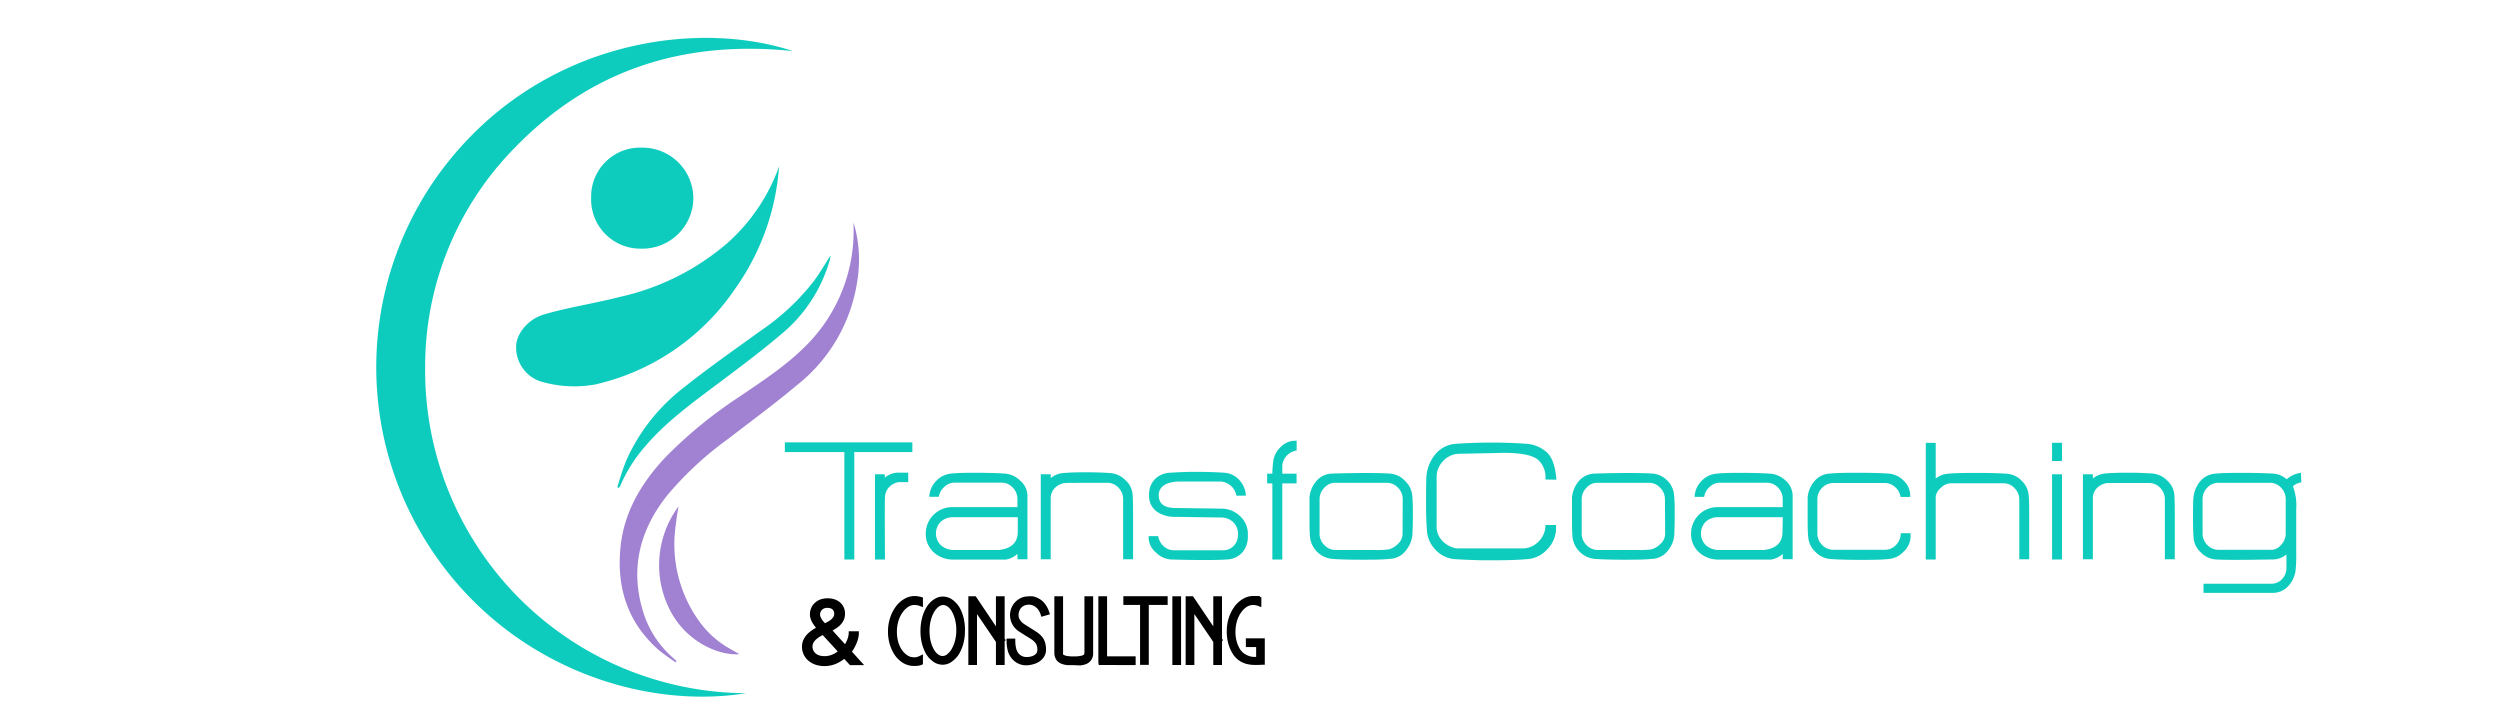 <svg xmlns="http://www.w3.org/2000/svg" id="Layer_1" data-name="Layer 1" viewBox="0 0 350 100"><defs><style>.cls-1{fill:#0dccbe;}.cls-2{fill:#070203;}.cls-3{fill:#a182d2;}</style></defs><title>TransfoCoaching Logo</title><polygon class="cls-1" points="118.21 78.33 119.6 78.33 119.6 63.29 127.73 63.29 127.73 61.93 109.88 61.93 109.88 63.29 118.21 63.29 118.21 78.33"></polygon><path class="cls-1" d="M125.23,67.68a1.65,1.65,0,0,1,.7-.18h1.22V66.17h-1.51a3,3,0,0,0-1.77.7V66.4H122.5l0,11.93h1.4q-.06-8,0-8.62A2.13,2.13,0,0,1,125.23,67.68Z"></path><path class="cls-1" d="M142.45,78.3l1.39,0V69.39a2.79,2.79,0,0,0-1-2.09,3.46,3.46,0,0,0-2.17-1c-1.07-.07-2.42-.11-4.07-.11h0c-1.24,0-2.38,0-3.42.11a3.24,3.24,0,0,0-2.08,1,3.35,3.35,0,0,0-1,2.25h1.34a2.35,2.35,0,0,1,.78-1.4,2.07,2.07,0,0,1,1.45-.58h6.53a2.12,2.12,0,0,1,1.59.69,2.29,2.29,0,0,1,.65,1.61V71c-1.49,0-3.41,0-5.75,0h-.06c-1.29,0-2.44,0-3.42,0a3.69,3.69,0,0,0-3.6,3.67,3.43,3.43,0,0,0,1.13,2.67,4,4,0,0,0,2.79,1h3.19c2.3,0,3.67,0,4.11,0a3.23,3.23,0,0,0,1.61-.79ZM139.84,77c-.15,0-1.18,0-3.1,0q-2.19,0-3.24,0a2.76,2.76,0,0,1-1.77-.66,2.32,2.32,0,0,1,0-3.32,2.51,2.51,0,0,1,1.75-.61l4.23,0h4.78v2.11C142.45,76,141.58,76.8,139.84,77Z"></path><path class="cls-1" d="M155,67.59a2.11,2.11,0,0,1,1.58.68,2.27,2.27,0,0,1,.66,1.62V78.3h1.39l0-6c0-1,0-2-.06-3a3,3,0,0,0-1-2.07,3.32,3.32,0,0,0-2.11-1c-1.06-.07-2.13-.11-3.19-.11s-2.21,0-3.43.11a3.08,3.08,0,0,0-1.74.71V66.4h-1.39V78.3h1.39V69.77a2,2,0,0,1,.6-1.47,2.35,2.35,0,0,1,1.46-.68C149.3,67.6,151.23,67.59,155,67.59Z"></path><path class="cls-1" d="M174.7,75v-.23a3.3,3.3,0,0,0-1.08-2.5,3.74,3.74,0,0,0-2.57-1.06l-6.48-.09c-1.57,0-2.35-.61-2.35-1.78s1-1.93,3-1.93l2.72,0,2.87,0a2.37,2.37,0,0,1,1.5.59,2.32,2.32,0,0,1,.78,1.39h1.33a3.37,3.37,0,0,0-.94-2.21,3.07,3.07,0,0,0-2.13-1c-1.13-.08-2.49-.12-4.1-.12q-1.59,0-3.39.12a3.19,3.19,0,0,0-2.18.91,3,3,0,0,0-.81,2.19v.06a2.69,2.69,0,0,0,1.1,2.3,4.33,4.33,0,0,0,2.5.72l6.47.09a2.46,2.46,0,0,1,1.73.67,2.28,2.28,0,0,1,.65,1.71,2.21,2.21,0,0,1-.59,1.58,2.06,2.06,0,0,1-1.56.63h-6.79a2.12,2.12,0,0,1-1.47-.57,2.47,2.47,0,0,1-.77-1.41h-1.33v.2a2.76,2.76,0,0,0,1,2.07,3.34,3.34,0,0,0,2.12,1q5.6.15,7.81,0a3.09,3.09,0,0,0,2.2-1A3.39,3.39,0,0,0,174.7,75Z"></path><path class="cls-1" d="M179.38,62.5a3.45,3.45,0,0,0-1.1,1.9,14.61,14.61,0,0,0-.15,1.91h-.73v1.37h.73V78.33h1.39V67.68h2V66.31h-2v-1a2.17,2.17,0,0,1,.59-1.47,2.34,2.34,0,0,1,1.42-.77V61.7h-.18A2.83,2.83,0,0,0,179.38,62.5Z"></path><path class="cls-1" d="M196.68,67.3a3.21,3.21,0,0,0-2.08-1q-2.64-.16-8.14,0a3,3,0,0,0-2.13,1,4.09,4.09,0,0,0-1,2.32q0,.27,0,2.64v.15c0,1.06,0,2,.07,2.76a3.44,3.44,0,0,0,3.06,3.07q1.56.12,4.08.12c1.57,0,2.92,0,4.06-.12a2.92,2.92,0,0,0,2.14-1.07,4.19,4.19,0,0,0,1-2.27c0-.3.06-1.19.06-2.64v-.06c0-1.12,0-2.08-.09-2.87A3.24,3.24,0,0,0,196.68,67.3Zm-.32,7.37a1.94,1.94,0,0,1-.72,1.54,2.94,2.94,0,0,1-1.18.7,12.79,12.79,0,0,1-2,.09L187,77a2.12,2.12,0,0,1-1.59-.69,2.2,2.2,0,0,1-.67-1.61V69.89a2.2,2.2,0,0,1,.67-1.61,2,2,0,0,1,1.43-.69h1.84c.71,0,2.53,0,5.44,0a2.16,2.16,0,0,1,1.6.69,2.23,2.23,0,0,1,.66,1.61Z"></path><path class="cls-1" d="M217.9,67.16c-.15-1.92-.62-3.22-1.42-3.9a4.75,4.75,0,0,0-2.79-1.13c-1.6-.11-3.21-.17-4.83-.17s-3.29.06-5,.17a4.07,4.07,0,0,0-2.9,1.45,5.59,5.59,0,0,0-1.25,3q-.06.47-.06,3.6v.21c0,1.08,0,2.34.12,3.77A4.2,4.2,0,0,0,201,77a4.08,4.08,0,0,0,2.81,1.29c1.76.1,3.21.15,4.33.15h.06c1.87,0,3.69,0,5.45-.15A4.17,4.17,0,0,0,216.53,77a4.34,4.34,0,0,0,1.32-2.83c0-.27,0-.49,0-.67h-1.49v0a3.13,3.13,0,0,1-.93,2.28,3.09,3.09,0,0,1-2.26,1c-.89,0-2.56,0-5,0-2.29,0-3.7,0-4.24,0a3.53,3.53,0,0,1-1.8-.87,2.86,2.86,0,0,1-1-2.37v-6.7a3.2,3.2,0,0,1,.92-2.31,3.1,3.1,0,0,1,2.28-1l5.69-.12q4.32-.09,5.45,1.1a3.25,3.25,0,0,1,.9,2.3v.32Z"></path><path class="cls-1" d="M233.44,67.3a3.24,3.24,0,0,0-2.09-1q-2.64-.16-8.14,0a3,3,0,0,0-2.13,1,4.15,4.15,0,0,0-1,2.32q0,.27,0,2.64v.15c0,1.06,0,2,.07,2.76a3.47,3.47,0,0,0,3.06,3.07c1,.08,2.41.12,4.09.12s2.91,0,4-.12a2.94,2.94,0,0,0,2.15-1.07,4.11,4.11,0,0,0,.95-2.27c0-.3.06-1.19.06-2.64v-.06c0-1.12,0-2.08-.09-2.87A3.18,3.18,0,0,0,233.44,67.3Zm-.32,7.37a1.92,1.92,0,0,1-.73,1.54,2.92,2.92,0,0,1-1.17.7,13,13,0,0,1-2,.09l-5.52,0a2.14,2.14,0,0,1-1.59-.69,2.24,2.24,0,0,1-.67-1.61V69.89a2.24,2.24,0,0,1,.67-1.61,2,2,0,0,1,1.43-.69h1.84c.72,0,2.53,0,5.45,0a2.12,2.12,0,0,1,1.59.69,2.24,2.24,0,0,1,.67,1.61Z"></path><path class="cls-1" d="M247.81,66.31c-1.07-.07-2.42-.11-4.07-.11h0c-1.23,0-2.38,0-3.42.11a3.24,3.24,0,0,0-2.08,1,3.35,3.35,0,0,0-1,2.25h1.34a2.35,2.35,0,0,1,.78-1.4,2.09,2.09,0,0,1,1.45-.58h6.53a2.12,2.12,0,0,1,1.59.69,2.29,2.29,0,0,1,.65,1.61V71c-1.49,0-3.41,0-5.75,0h-.06c-1.29,0-2.44,0-3.42,0a3.69,3.69,0,0,0-3.6,3.67,3.43,3.43,0,0,0,1.13,2.67,4,4,0,0,0,2.79,1h3.19c2.3,0,3.67,0,4.11,0a3.23,3.23,0,0,0,1.61-.79v.74l1.39,0V69.39A2.81,2.81,0,0,0,250,67.3,3.5,3.5,0,0,0,247.81,66.31Zm1.74,8.15c0,1.5-.87,2.34-2.61,2.54-.15,0-1.18,0-3.1,0q-2.19,0-3.24,0a2.76,2.76,0,0,1-1.77-.66,2.32,2.32,0,0,1,0-3.32,2.52,2.52,0,0,1,1.75-.61l4.23,0h4.78Z"></path><path class="cls-1" d="M266.1,74.67a2.3,2.3,0,0,1-.65,1.62,2.15,2.15,0,0,1-1.59.68h-1.1l-1.51,0-4.56,0a2.19,2.19,0,0,1-1.6-.68,2.27,2.27,0,0,1-.66-1.62V69.91a2.24,2.24,0,0,1,.66-1.61,2.19,2.19,0,0,1,1.6-.68h1.69c.71,0,2.54,0,5.48,0a2.11,2.11,0,0,1,1.45.57,2.18,2.18,0,0,1,.76,1.38h1.36v-.18a2.84,2.84,0,0,0-.91-2.09,3.31,3.31,0,0,0-2.14-1c-1-.07-2.38-.11-4-.11s-3,0-4.16.11a3,3,0,0,0-2.15,1,4.11,4.11,0,0,0-1,2.32q0,.27,0,2.64v.12c0,1.06,0,2,.08,2.79a3.18,3.18,0,0,0,1,2.09,3.22,3.22,0,0,0,2.11,1c1.06.08,2.43.12,4.09.12h0c1.68,0,3,0,4.06-.12a3.22,3.22,0,0,0,2.07-1,3,3,0,0,0,1-2c0-.37,0-.58,0-.61H266.1Z"></path><path class="cls-1" d="M283.05,67.32a3.21,3.21,0,0,0-2.09-1c-1.07-.07-2.4-.11-4-.11s-3,0-4.22.11A3,3,0,0,0,271,67V62h-1.39V78.33H271v-8c0-.29,0-.58,0-.87a2,2,0,0,1,.67-1.12,2.11,2.11,0,0,1,1.58-.68H275c.72,0,2.54,0,5.46,0a2.11,2.11,0,0,1,1.58.68,2.24,2.24,0,0,1,.66,1.61V78.3h1.39l0-5.8v-.18c0-1.14,0-2.11-.07-2.9A3.2,3.2,0,0,0,283.05,67.32Z"></path><rect class="cls-1" x="287.29" y="61.99" width="1.39" height="2.55"></rect><rect class="cls-1" x="287.29" y="66.4" width="1.39" height="11.93"></rect><path class="cls-1" d="M303.42,67.29a3.32,3.32,0,0,0-2.1-1c-1.07-.07-2.13-.11-3.2-.11s-2.2,0-3.42.11A3.14,3.14,0,0,0,293,67V66.4h-1.39V78.3H293V69.77a2,2,0,0,1,.6-1.47,2.4,2.4,0,0,1,1.47-.68c.05,0,2,0,5.77,0a2.15,2.15,0,0,1,1.59.68,2.3,2.3,0,0,1,.65,1.62V78.3h1.39l0-6c0-1,0-2-.06-3A3,3,0,0,0,303.42,67.29Z"></path><path class="cls-1" d="M322.13,66.2a3.66,3.66,0,0,0-2,.9,3.11,3.11,0,0,0-1.83-.79c-1.26-.07-2.62-.11-4.09-.11h-.06c-1.55,0-2.9,0-4,.11A3,3,0,0,0,308,67.42a4.23,4.23,0,0,0-.92,2.26q-.06.46-.06,2.64v.09c0,.76,0,1.7.08,2.85a3.06,3.06,0,0,0,1,2.06,3.19,3.19,0,0,0,2.07,1q1.58.12,8.19,0a3.05,3.05,0,0,0,1.74-.69c0,.77,0,1.21,0,1.3a3.82,3.82,0,0,1,0,.55,2.25,2.25,0,0,1-.61,1.59,2,2,0,0,1-1.54.65h-9.46V83h9.67a2.88,2.88,0,0,0,2.15-.9,4,4,0,0,0,1.07-2.21,20.62,20.62,0,0,0,.09-2.5V71.31a7.61,7.61,0,0,0-.46-3.23,2.31,2.31,0,0,1,1.18-.55ZM320,74.67a2.23,2.23,0,0,1-.64,1.6,1.87,1.87,0,0,1-1.2.7q-.57,0-3.27,0h-.69l-3.6,0a2.12,2.12,0,0,1-1.59-.69,2.26,2.26,0,0,1-.65-1.61V69.89a2.26,2.26,0,0,1,.65-1.61,2.12,2.12,0,0,1,1.59-.69h7.17a2.1,2.1,0,0,1,1.58.69,2.26,2.26,0,0,1,.65,1.61Z"></path><path class="cls-2" d="M119.43,90.08a3.94,3.94,0,0,0,.37-1.31h-.67a4.15,4.15,0,0,1-.29,1.06,4.6,4.6,0,0,1-.56.93l-2.39-2.63c.26-.13.5-.26.74-.4a3.45,3.45,0,0,0,.63-.47,2.32,2.32,0,0,0,.44-.6,1.71,1.71,0,0,0,.17-.77,1.89,1.89,0,0,0-.14-.72,1.54,1.54,0,0,0-.41-.56,1.7,1.7,0,0,0-.63-.36,2.45,2.45,0,0,0-.83-.13,2.48,2.48,0,0,0-.89.15,2.07,2.07,0,0,0-.68.4,1.81,1.81,0,0,0-.42.6,2,2,0,0,0-.14.74,1.58,1.58,0,0,0,.1.56,3.33,3.33,0,0,0,.26.54,4.29,4.29,0,0,0,.36.48,5,5,0,0,0,.39.4c-.26.13-.52.28-.78.44a3.71,3.71,0,0,0-.69.55,2.58,2.58,0,0,0-.51.68,1.93,1.93,0,0,0-.19.88,2.26,2.26,0,0,0,.2.94,2.3,2.3,0,0,0,.57.74,2.45,2.45,0,0,0,.87.48,3.21,3.21,0,0,0,1.1.18,3.78,3.78,0,0,0,1.5-.32,4.87,4.87,0,0,0,1.34-.86l.93,1h.88l-1.35-1.49A5.06,5.06,0,0,0,119.43,90.08ZM114.76,87a2.55,2.55,0,0,1-.23-.43,1.22,1.22,0,0,1-.09-.46,1.44,1.44,0,0,1,.09-.51,1.21,1.21,0,0,1,.27-.43,1.23,1.23,0,0,1,.46-.28,1.52,1.52,0,0,1,.62-.11,1.74,1.74,0,0,1,.53.08,1.18,1.18,0,0,1,.4.25,1,1,0,0,1,.26.37,1.19,1.19,0,0,1,.09.47,1.31,1.31,0,0,1-.17.67,2.06,2.06,0,0,1-.44.49,3.41,3.41,0,0,1-.57.36l-.57.28-.34-.36A3,3,0,0,1,114.76,87Zm1.93,5a3.22,3.22,0,0,1-1.3.27,2.55,2.55,0,0,1-.81-.12,2,2,0,0,1-.63-.36,1.58,1.58,0,0,1-.42-.54,1.6,1.6,0,0,1-.15-.7,1.46,1.46,0,0,1,.18-.73,2.26,2.26,0,0,1,.46-.57,3.34,3.34,0,0,1,.61-.43c.22-.13.43-.25.63-.35l2.57,2.8A3.82,3.82,0,0,1,116.69,92Z"></path><path d="M115.41,93.25a3.78,3.78,0,0,1-1.23-.19,3,3,0,0,1-1-.56,2.57,2.57,0,0,1-.66-.86,2.53,2.53,0,0,1-.24-1.1,2.26,2.26,0,0,1,.24-1.05,3.13,3.13,0,0,1,.57-.78,5.11,5.11,0,0,1,.77-.6l.35-.21,0-.06a4.19,4.19,0,0,1-.4-.54,2.77,2.77,0,0,1-.29-.6,1.87,1.87,0,0,1-.13-.69,2.25,2.25,0,0,1,.18-.89,2,2,0,0,1,.51-.72,2.27,2.27,0,0,1,.79-.48,3.19,3.19,0,0,1,2,0,2.2,2.2,0,0,1,.76.44,1.92,1.92,0,0,1,.5.69,2.08,2.08,0,0,1,.17.87,2.06,2.06,0,0,1-.2.94,2.71,2.71,0,0,1-.52.7,4.1,4.1,0,0,1-.7.52l-.32.19,1.74,1.92c.09-.16.18-.32.25-.48a3.2,3.2,0,0,0,.27-1l0-.33h1.42l0,.42a4.42,4.42,0,0,1-.4,1.43h0a5.87,5.87,0,0,1-.57,1l1.71,1.89H119l-.81-.88a5.16,5.16,0,0,1-1.15.69A4.13,4.13,0,0,1,115.41,93.25Zm-.23-4.34-.37.2a4.38,4.38,0,0,0-.54.39,1.87,1.87,0,0,0-.38.47,1.1,1.1,0,0,0-.14.55,1.19,1.19,0,0,0,.12.54,1.18,1.18,0,0,0,.32.42,1.56,1.56,0,0,0,.51.28,2.78,2.78,0,0,0,1.85-.13h0a3.18,3.18,0,0,0,.73-.43Zm-.11-2.17a2.26,2.26,0,0,0,.28.35l.14.16.32-.16a2.84,2.84,0,0,0,.5-.32,1.72,1.72,0,0,0,.36-.4.86.86,0,0,0,.12-.47.79.79,0,0,0-.06-.32.92.92,0,0,0-.17-.25.85.85,0,0,0-.28-.16,1.39,1.39,0,0,0-.88,0,1,1,0,0,0-.33.21,1,1,0,0,0-.19.29,1.22,1.22,0,0,0-.07.38.74.74,0,0,0,.07.32A2.09,2.09,0,0,0,115.07,86.74Z"></path><path class="cls-2" d="M128.15,83.82a2.43,2.43,0,0,0-1.31.32,3.63,3.63,0,0,0-1.08,1,5.24,5.24,0,0,0-.74,1.41,5.35,5.35,0,0,0-.3,1.72v0a5.85,5.85,0,0,0,.2,1.74,4.87,4.87,0,0,0,.65,1.44,3.42,3.42,0,0,0,1,1,2.61,2.61,0,0,0,1.3.4h0a2.18,2.18,0,0,0,.95-.15v-.51a1.89,1.89,0,0,1-.94.19h0a2.09,2.09,0,0,1-1.07-.35,3.06,3.06,0,0,1-.86-.86,4.41,4.41,0,0,1-.58-1.32,5.11,5.11,0,0,1-.18-1.59h0a5.39,5.39,0,0,1,.28-1.58,4.68,4.68,0,0,1,.66-1.28,3.08,3.08,0,0,1,.92-.82,1.94,1.94,0,0,1,1.1-.27h0a2.42,2.42,0,0,1,.67.14V84a3.46,3.46,0,0,0-.67-.12Z"></path><path d="M128,93.23h-.14a3,3,0,0,1-1.49-.45,4,4,0,0,1-1.14-1.13,5.62,5.62,0,0,1-.69-1.55,6.22,6.22,0,0,1-.22-1.85,6.14,6.14,0,0,1,.33-1.86,5.49,5.49,0,0,1,.79-1.5,3.77,3.77,0,0,1,1.2-1.06,2.74,2.74,0,0,1,1.51-.38l.11,0a6.18,6.18,0,0,1,.67.12l.28.08V85l-.51-.19a2.14,2.14,0,0,0-.56-.11,1.61,1.61,0,0,0-.91.21,2.87,2.87,0,0,0-.8.73,4.17,4.17,0,0,0-.61,1.17,5,5,0,0,0-.25,1.47,5.05,5.05,0,0,0,.16,1.49,4,4,0,0,0,.53,1.21,2.89,2.89,0,0,0,.76.76,1.64,1.64,0,0,0,.88.28,1.44,1.44,0,0,0,.77-.15l.54-.26V93l-.24.1A2.69,2.69,0,0,1,128,93.23Z"></path><path class="cls-2" d="M134,85.27a3.11,3.11,0,0,0-.85-1,1.87,1.87,0,0,0-1.07-.39h0a1.72,1.72,0,0,0-1.08.31,3.06,3.06,0,0,0-.89.93,5.32,5.32,0,0,0-.59,1.34,7.12,7.12,0,0,0-.26,1.64v.09a6.68,6.68,0,0,0,.17,1.7,5.58,5.58,0,0,0,.52,1.41,3.17,3.17,0,0,0,.84,1,1.83,1.83,0,0,0,1.08.39h0a1.72,1.72,0,0,0,1.08-.31,3,3,0,0,0,.88-.93,4.85,4.85,0,0,0,.59-1.34,6.62,6.62,0,0,0,.25-1.64v-.09a6.73,6.73,0,0,0-.16-1.7A5.36,5.36,0,0,0,134,85.27Zm.2,3.18A6,6,0,0,1,134,90a4.89,4.89,0,0,1-.54,1.22,2.92,2.92,0,0,1-.72.76,1.45,1.45,0,0,1-.84.27h0a1.52,1.52,0,0,1-.84-.33,2.93,2.93,0,0,1-.69-.84,5,5,0,0,1-.47-1.3,5.7,5.7,0,0,1-.15-1.57v-.09a6,6,0,0,1,.24-1.52,5.06,5.06,0,0,1,.54-1.22,2.9,2.9,0,0,1,.71-.76,1.37,1.37,0,0,1,.84-.26h0a1.39,1.39,0,0,1,.84.33,2.75,2.75,0,0,1,.69.83,5.23,5.23,0,0,1,.47,1.3,5.7,5.7,0,0,1,.15,1.57Z"></path><path d="M132,93.06h-.09a2.27,2.27,0,0,1-1.31-.47,3.55,3.55,0,0,1-1-1.13,6.32,6.32,0,0,1-.56-1.5,7,7,0,0,1-.17-1.8v-.1a7.36,7.36,0,0,1,.27-1.73,5.35,5.35,0,0,1,.64-1.43,3.33,3.33,0,0,1,1-1,2.17,2.17,0,0,1,1.3-.38,2.29,2.29,0,0,1,1.3.47,3.83,3.83,0,0,1,1,1.13h0a6,6,0,0,1,.55,1.5,6.94,6.94,0,0,1,.16,1.79,6.67,6.67,0,0,1-.26,1.83,5.52,5.52,0,0,1-.63,1.43,3.85,3.85,0,0,1-1,1A2.15,2.15,0,0,1,132,93.06Zm.06-8.36a1,1,0,0,0-.59.2,2.47,2.47,0,0,0-.62.66,4.12,4.12,0,0,0-.49,1.12,5.29,5.29,0,0,0-.22,1.43,6.18,6.18,0,0,0,.13,1.56,5.09,5.09,0,0,0,.44,1.2,2.28,2.28,0,0,0,.59.72,1.07,1.07,0,0,0,.63.25,1,1,0,0,0,.62-.2,2.44,2.44,0,0,0,.61-.66,4.45,4.45,0,0,0,.5-1.12,5.71,5.71,0,0,0,.22-1.42v-.08a5.94,5.94,0,0,0-.14-1.49,4.83,4.83,0,0,0-.44-1.2,2.4,2.4,0,0,0-.59-.72,1.14,1.14,0,0,0-.63-.25Zm2.29,3.73-.1,0h.09Z"></path><polygon class="cls-2" points="140.28 83.86 139.81 83.86 139.81 88.92 136.4 83.86 135.94 83.86 135.94 92.72 136.41 92.72 136.41 84.75 139.81 89.75 139.81 92.72 140.28 92.72 140.28 89.63 140.29 89.61 140.28 89.6 140.28 83.86"></polygon><polygon points="140.65 93.1 139.43 93.1 139.43 89.87 136.78 85.97 136.78 93.1 135.57 93.1 135.57 83.48 136.6 83.48 139.43 87.69 139.43 83.48 140.65 83.48 140.65 89.45 140.81 89.6 140.65 89.77 140.65 93.1"></polygon><path class="cls-2" d="M142.85,84.72a1.61,1.61,0,0,1,.47-.29,1.76,1.76,0,0,1,.59-.14,1.71,1.71,0,0,1,1.05.21,2.5,2.5,0,0,1,.67.55,2.59,2.59,0,0,1,.44.84l.49-.14a3.35,3.35,0,0,0-.55-1,3.91,3.91,0,0,0-.35-.36,2.7,2.7,0,0,0-.47-.3,2.93,2.93,0,0,0-.57-.2,2.34,2.34,0,0,0-.71-.05,2.23,2.23,0,0,0-.75.17,2.3,2.3,0,0,0-1.26,1.48,2,2,0,0,0-.08.65,2.16,2.16,0,0,0,.11.65,2,2,0,0,0,.36.7,2.43,2.43,0,0,0,.64.59l.51.32.45.28.75.48a2.88,2.88,0,0,1,.55.47,1.68,1.68,0,0,1,.34.56,2.44,2.44,0,0,1,.11.76v.16a1.07,1.07,0,0,1-.2.53A1.4,1.4,0,0,1,145,92a2.13,2.13,0,0,1-.56.23,2.7,2.7,0,0,1-.63.07h-.27a1.83,1.83,0,0,1-1.29-.68,2.41,2.41,0,0,1-.37-.79,5,5,0,0,1-.14-1.12l-.47,0a5.14,5.14,0,0,0,.17,1.27,2.66,2.66,0,0,0,.44.91,2.27,2.27,0,0,0,1.61.85h.32a3.18,3.18,0,0,0,.74-.09,2.33,2.33,0,0,0,.69-.28,1.82,1.82,0,0,0,.56-.51,1.55,1.55,0,0,0,.28-.75,1,1,0,0,0,0-.2A3.18,3.18,0,0,0,146,90a2.14,2.14,0,0,0-.39-.67,3.42,3.42,0,0,0-.63-.54l-.84-.54c-.14-.09-.29-.19-.46-.28l-.5-.33a2.11,2.11,0,0,1-.51-.47,1.9,1.9,0,0,1-.3-.56,1.81,1.81,0,0,1,0-1A1.85,1.85,0,0,1,142.85,84.72Z"></path><path d="M143.83,93.14h-.17l-.2,0a2.62,2.62,0,0,1-1.85-1,2.74,2.74,0,0,1-.51-1,5.48,5.48,0,0,1-.18-1.37v-.37l1.22,0v.38a4.76,4.76,0,0,0,.12,1,1.84,1.84,0,0,0,.31.66,1.43,1.43,0,0,0,1,.54h.22a2,2,0,0,0,.54-.07,1.7,1.7,0,0,0,.46-.18,1.19,1.19,0,0,0,.31-.28.82.82,0,0,0,.13-.36v-.11a1.91,1.91,0,0,0-.09-.63,1.25,1.25,0,0,0-.27-.44,2.23,2.23,0,0,0-.48-.41c-.21-.14-.46-.3-.73-.46s-.3-.2-.46-.29l-.52-.33a3,3,0,0,1-.73-.67,2.85,2.85,0,0,1-.42-.81,3,3,0,0,1-.13-.77,2.71,2.71,0,0,1,.1-.75,2.55,2.55,0,0,1,.79-1.28,2.49,2.49,0,0,1,.68-.44,2.31,2.31,0,0,1,.87-.2,3.09,3.09,0,0,1,.82,0,3.21,3.21,0,0,1,.66.24,2.91,2.91,0,0,1,.54.34,2.63,2.63,0,0,1,.4.42,3.53,3.53,0,0,1,.61,1.13L147,86l-1.21.35-.11-.35a2.47,2.47,0,0,0-.38-.72,2.29,2.29,0,0,0-.57-.46,1.51,1.51,0,0,0-.84-.16,1.42,1.42,0,0,0-.83.34,1.3,1.3,0,0,0-.4.68,1.43,1.43,0,0,0,0,.82,1.77,1.77,0,0,0,.25.44,1.59,1.59,0,0,0,.42.39c.17.12.33.22.48.31l.48.3.84.54a3.8,3.8,0,0,1,.7.6,2.25,2.25,0,0,1,.46.81,3.22,3.22,0,0,1,.15,1,1.7,1.7,0,0,1,0,.28,1.92,1.92,0,0,1-.35.89,2.4,2.4,0,0,1-.66.61,2.94,2.94,0,0,1-.8.33A4,4,0,0,1,143.83,93.14Z"></path><path class="cls-2" d="M152.26,85v1.12c0,.42,0,.85,0,1.3V88.7c0,.43,0,.83,0,1.19s0,.66,0,.92v.58a1.65,1.65,0,0,1,0,.31A.49.49,0,0,1,152,92a1.55,1.55,0,0,1-.55.2,5.45,5.45,0,0,1-1.07.1h0a5.49,5.49,0,0,1-1.08-.1,1.55,1.55,0,0,1-.55-.2.43.43,0,0,1-.21-.28,1.1,1.1,0,0,1,0-.31v-.1c0-.07,0-.23,0-.48s0-.56,0-.92,0-.76,0-1.19V86.07c0-.42,0-.79,0-1.12V83.86H148V85c0,.33,0,.7,0,1.13v2.63c0,.44,0,.84,0,1.2s0,.67,0,.92,0,.42,0,.48v.09a1.16,1.16,0,0,0,.78,1.17,2.17,2.17,0,0,0,.75.15c.27,0,.55,0,.83,0l.82,0a2.17,2.17,0,0,0,.75-.15,1.29,1.29,0,0,0,.55-.4,1.24,1.24,0,0,0,.22-.77v-.09c0-.06,0-.22,0-.48s0-.56,0-.92,0-.76,0-1.2V87.38c0-.44,0-.88,0-1.3V83.86h-.47Z"></path><path d="M150.35,93.12l-.85,0a2.85,2.85,0,0,1-.86-.18,1.63,1.63,0,0,1-.72-.52,1.71,1.71,0,0,1-.31-1V89.92c0-.36,0-.76,0-1.21V87.38c0-.44,0-.88,0-1.3v-2.6h1.22v2.59c0,.42,0,.85,0,1.3v2.51l0,1.51a1,1,0,0,0,0,.23,1.16,1.16,0,0,0,.48.2,5,5,0,0,0,1,.08,4.93,4.93,0,0,0,1-.08,1.27,1.27,0,0,0,.42-.15.49.49,0,0,0,.09-.28l0-1.51c0-.35,0-.75,0-1.18V86.07c0-.42,0-.79,0-1.12V83.48h1.22V85c0,.33,0,.71,0,1.13v2.63c0,.45,0,.85,0,1.21l0,1.49a1.58,1.58,0,0,1-.31,1,1.63,1.63,0,0,1-.7.52,2.92,2.92,0,0,1-.86.18Z"></path><polygon class="cls-2" points="154.61 83.86 154.14 83.86 154.14 92.72 154.2 92.72 154.2 92.73 158.62 92.73 158.62 92.27 154.61 92.27 154.61 83.86"></polygon><polygon points="158.99 93.11 153.83 93.1 153.77 92.72 153.77 83.48 154.99 83.48 154.99 91.89 158.99 91.89 158.99 93.11"></polygon><polygon class="cls-2" points="157.64 84.31 159.99 84.31 159.99 92.71 160.46 92.71 160.46 84.31 163.09 84.31 163.09 83.84 157.64 83.84 157.64 84.31"></polygon><polygon points="160.83 93.08 159.61 93.08 159.61 84.69 157.27 84.69 157.27 83.47 163.47 83.47 163.47 84.69 160.83 84.69 160.83 93.08"></polygon><rect class="cls-2" x="164.5" y="83.86" width="0.47" height="8.87"></rect><rect x="164.13" y="83.48" width="1.22" height="9.62"></rect><polygon class="cls-2" points="170.7 83.86 170.24 83.86 170.24 88.92 166.82 83.86 166.37 83.86 166.37 92.72 166.84 92.72 166.84 84.75 170.24 89.75 170.24 92.72 170.7 92.72 170.7 89.63 170.72 89.61 170.7 89.6 170.7 83.86"></polygon><polygon points="171.08 93.1 169.86 93.1 169.86 89.87 167.21 85.97 167.21 93.1 165.99 93.1 165.99 83.48 167.02 83.48 169.86 87.69 169.86 83.48 171.08 83.48 171.08 89.45 171.23 89.6 171.08 89.77 171.08 93.1"></polygon><path class="cls-2" d="M174.79,90.21h1.43v2a2.11,2.11,0,0,1-.79.12,2.58,2.58,0,0,1-.79-.16,2.82,2.82,0,0,1-.72-.4,2.7,2.7,0,0,1-.58-.59,4.46,4.46,0,0,1-.58-1.31,5.11,5.11,0,0,1-.18-1.59h0a5.34,5.34,0,0,1,.28-1.58,4.68,4.68,0,0,1,.66-1.28,3.08,3.08,0,0,1,.92-.82,1.89,1.89,0,0,1,1.08-.27h0a2.5,2.5,0,0,1,.67.14V84a3.61,3.61,0,0,0-.67-.12h0a2.41,2.41,0,0,0-1.31.32,3.67,3.67,0,0,0-1.09,1,5.22,5.22,0,0,0-.73,1.41,5.64,5.64,0,0,0-.31,1.72v0a5.85,5.85,0,0,0,.2,1.74,5.13,5.13,0,0,0,.65,1.44,3,3,0,0,0,.79.79,3.38,3.38,0,0,0,.9.38,5.15,5.15,0,0,0,1,.12l1.06,0v-3h-1.9Z"></path><path d="M175.82,93.09h-.19a4.61,4.61,0,0,1-1.07-.13,3.31,3.31,0,0,1-1-.43,3.39,3.39,0,0,1-.9-.88,5.54,5.54,0,0,1-.7-1.56,6.22,6.22,0,0,1-.21-1.85,5.85,5.85,0,0,1,.32-1.86,5.77,5.77,0,0,1,.79-1.5,4,4,0,0,1,1.2-1.06,2.77,2.77,0,0,1,1.51-.38l.86,0-.11.11.27.07V85l-.5-.19a2.13,2.13,0,0,0-.57-.11,1.67,1.67,0,0,0-.89.21,2.74,2.74,0,0,0-.8.73,4.17,4.17,0,0,0-.61,1.17,5,5,0,0,0-.25,1.47,4.74,4.74,0,0,0,.16,1.49,4.15,4.15,0,0,0,.53,1.21,2.84,2.84,0,0,0,.49.49,2.75,2.75,0,0,0,.63.34,2.18,2.18,0,0,0,.67.15,2.63,2.63,0,0,0,.41,0V90.59h-1.44V89.37h2.65v3.69h-.35C176.4,93.09,176.11,93.09,175.82,93.09Z"></path><path class="cls-3" d="M112.9,48.33c-2.79,2.83-6.13,5-9.37,7.2a62.72,62.72,0,0,0-10.41,8.53c-3.32,3.56-5.75,7.59-6.25,12.54-.57,5.65,1,10.56,5.33,14.39a29,29,0,0,0,2.39,1.73l.13-.17-.33-.31a14,14,0,0,1-4.18-6.07c-2.14-6.31-.71-12,3.35-17a47.13,47.13,0,0,1,8.33-7.69c3.25-2.5,6.56-4.94,9.7-7.57a22.83,22.83,0,0,0,8.49-15,18,18,0,0,0-.58-7.75c0,.17,0,.35,0,.53A22.67,22.67,0,0,1,112.9,48.33Z"></path><path class="cls-3" d="M95,70.89a13.8,13.8,0,0,0-1,14.91c2.23,4,6.47,6,9.53,5.79l-1.38-.79a13.15,13.15,0,0,1-4-3.47A18.42,18.42,0,0,1,94.6,73.56C94.69,72.72,94.82,71.88,95,70.89Z"></path><path class="cls-1" d="M59.52,51.43A43.64,43.64,0,0,1,72.2,20.55C82.72,9.77,95.69,5.57,111,7.15,98.45,3,78.77,5.28,65.15,19.87a46.12,46.12,0,0,0-6.4,54.42c10.52,18.36,30.44,25.22,45.7,22.76A45.19,45.19,0,0,1,59.52,51.43Z"></path><path class="cls-1" d="M95.74,54.25a26.4,26.4,0,0,0-7.91,9.88c-.58,1.31-1,2.73-1.41,4.09l.24.09c0-.08.11-.15.15-.23a21,21,0,0,1,3.53-5.61c2.84-3.34,6.35-5.89,9.82-8.5,3.09-2.32,6.2-4.62,9.14-7.12a20.82,20.82,0,0,0,6.87-10.45,5.44,5.44,0,0,0,.12-.66c-.83,1.3-1.51,2.47-2.31,3.56a32.41,32.41,0,0,1-7.48,7C102.9,48.91,99.23,51.46,95.74,54.25Z"></path><path class="cls-1" d="M72.26,48.76a5,5,0,0,0,3.92,4.78,16.48,16.48,0,0,0,7.18.28A32.35,32.35,0,0,0,103,40.31a33.6,33.6,0,0,0,6.07-17A26.15,26.15,0,0,1,101.87,34a34.5,34.5,0,0,1-15.1,7.57C83.27,42.47,79.7,43,76.23,44,73.83,44.68,72.14,46.89,72.26,48.76Z"></path><path class="cls-1" d="M97.07,27.9a7.12,7.12,0,0,0-7.19-7.23,6.85,6.85,0,0,0-7.12,7,6.89,6.89,0,0,0,7,7.14A7.14,7.14,0,0,0,97.07,27.9Z"></path></svg>